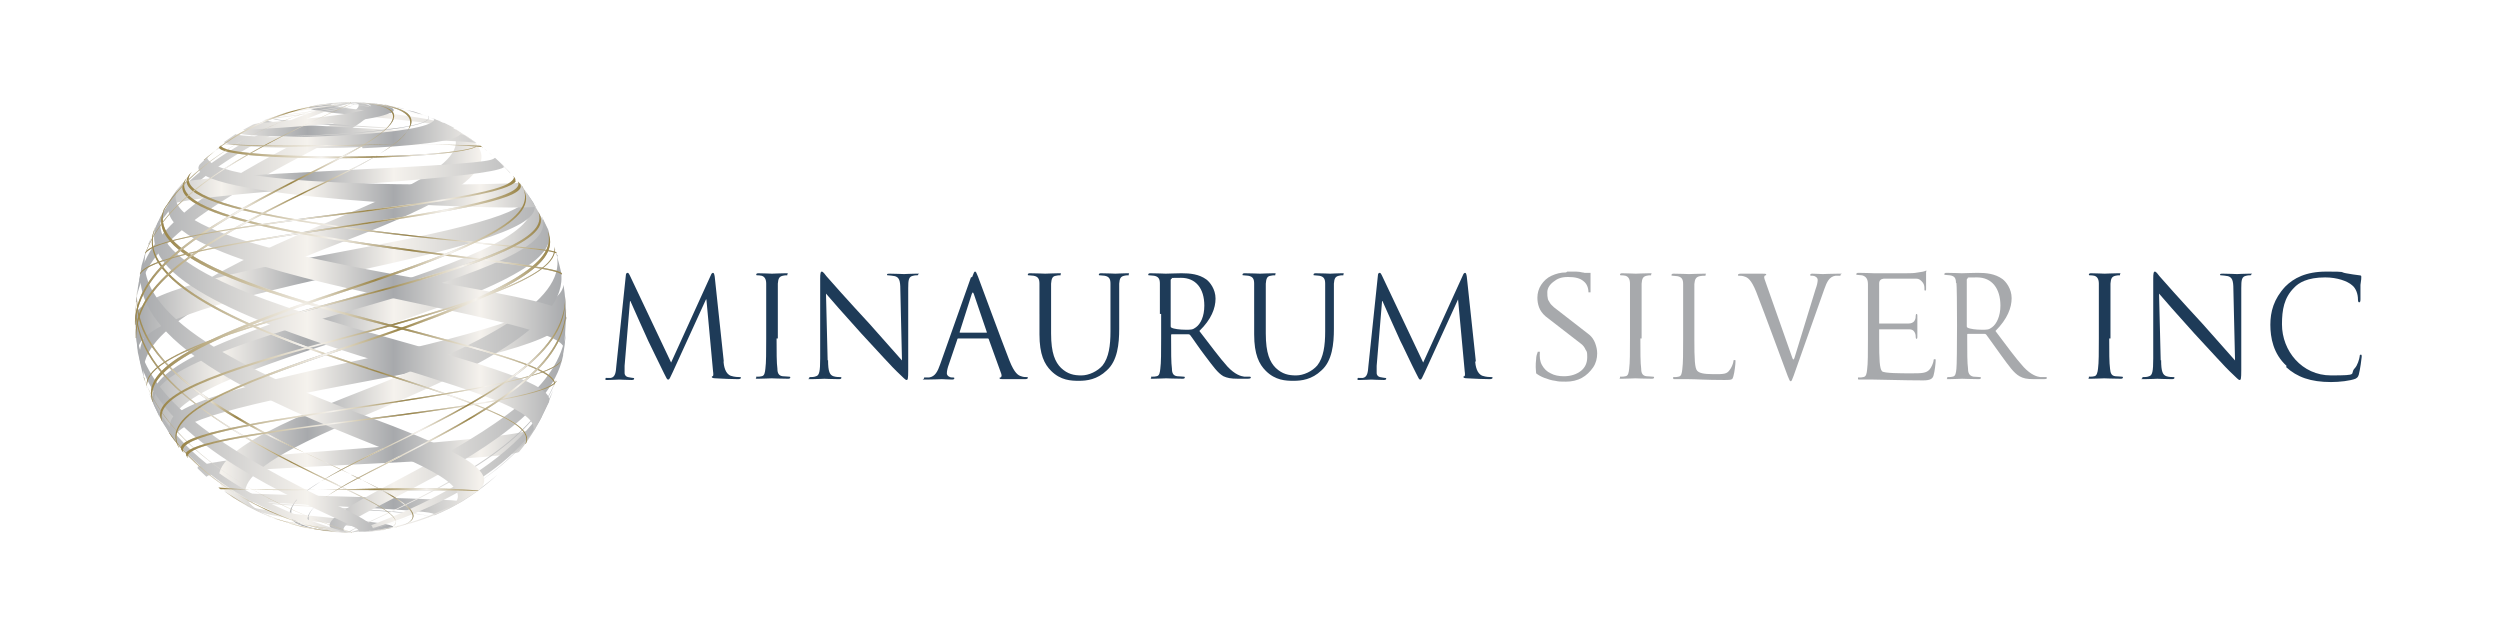 <?xml version="1.0" encoding="UTF-8"?>
<svg xmlns="http://www.w3.org/2000/svg" xmlns:xlink="http://www.w3.org/1999/xlink" version="1.1" viewBox="0 0 602 154">
  <defs>
    <style>
      .cls-1 {
        fill: url(#Globe);
      }

      .cls-2 {
        fill: url(#linear-gradient-8);
      }

      .cls-3 {
        fill: url(#linear-gradient-7);
      }

      .cls-4 {
        fill: url(#linear-gradient-5);
      }

      .cls-5 {
        fill: url(#linear-gradient-6);
      }

      .cls-6 {
        fill: url(#linear-gradient-9);
      }

      .cls-7 {
        fill: url(#linear-gradient-4);
      }

      .cls-8 {
        fill: url(#linear-gradient-3);
      }

      .cls-9 {
        fill: url(#linear-gradient-2);
      }

      .cls-10 {
        fill: url(#linear-gradient);
      }

      .cls-11 {
        fill: #1e3b58;
      }

      .cls-12 {
        fill: url(#linear-gradient-10);
      }

      .cls-13 {
        fill: url(#linear-gradient-11);
      }

      .cls-14 {
        fill: url(#linear-gradient-12);
      }

      .cls-15 {
        fill: url(#linear-gradient-13);
      }

      .cls-16 {
        fill: url(#linear-gradient-19);
      }

      .cls-17 {
        fill: url(#linear-gradient-14);
      }

      .cls-18 {
        fill: url(#linear-gradient-21);
      }

      .cls-19 {
        fill: url(#linear-gradient-20);
      }

      .cls-20 {
        fill: url(#linear-gradient-22);
      }

      .cls-21 {
        fill: url(#linear-gradient-23);
      }

      .cls-22 {
        fill: url(#linear-gradient-28);
      }

      .cls-23 {
        fill: url(#linear-gradient-25);
      }

      .cls-24 {
        fill: url(#linear-gradient-32);
      }

      .cls-25 {
        fill: url(#linear-gradient-31);
      }

      .cls-26 {
        fill: url(#linear-gradient-33);
      }

      .cls-27 {
        fill: url(#linear-gradient-30);
      }

      .cls-28 {
        fill: url(#linear-gradient-15);
      }

      .cls-29 {
        fill: url(#linear-gradient-16);
      }

      .cls-30 {
        fill: url(#linear-gradient-17);
      }

      .cls-31 {
        fill: url(#linear-gradient-18);
      }

      .cls-32 {
        fill: url(#linear-gradient-34);
      }

      .cls-33 {
        fill: url(#linear-gradient-27);
      }

      .cls-34 {
        fill: url(#linear-gradient-24);
      }

      .cls-35 {
        fill: url(#linear-gradient-26);
      }

      .cls-36 {
        fill: url(#linear-gradient-29);
      }

      .cls-37 {
        fill: #a7a9ac;
      }
    </style>
    <linearGradient id="Globe" x1="84.5" y1="128.2" x2="84.7" y2="128.2" gradientUnits="userSpaceOnUse">
      <stop offset="0" stop-color="#9a8548"/>
      <stop offset=".4" stop-color="#f5f2ed"/>
      <stop offset=".6" stop-color="#9a8548"/>
      <stop offset=".8" stop-color="#f5f2ed"/>
      <stop offset="1" stop-color="#9a8548"/>
    </linearGradient>
    <linearGradient id="linear-gradient" x1="32.6" y1="76.4" x2="136.3" y2="76.4" gradientUnits="userSpaceOnUse">
      <stop offset="0" stop-color="#a7a9ac"/>
      <stop offset=".4" stop-color="#f5f2ed"/>
      <stop offset=".6" stop-color="#a7a9ac"/>
      <stop offset=".8" stop-color="#f5f2ed"/>
      <stop offset="1" stop-color="#a7a9ac"/>
    </linearGradient>
    <linearGradient id="linear-gradient-2" x1="462.8" y1="76.4" x2="566.5" y2="76.4" gradientTransform="translate(599.1) rotate(-180) scale(1 -1)" gradientUnits="userSpaceOnUse">
      <stop offset="0" stop-color="#a7a9ac"/>
      <stop offset=".4" stop-color="#f5f2ed"/>
      <stop offset=".6" stop-color="#a7a9ac"/>
      <stop offset=".8" stop-color="#f5f2ed"/>
      <stop offset="1" stop-color="#a7a9ac"/>
    </linearGradient>
    <linearGradient id="linear-gradient-3" x1="32.6" y1="76.4" x2="136.3" y2="76.4" gradientTransform="matrix(1,0,0,1,0,0)" xlink:href="#linear-gradient-2"/>
    <linearGradient id="linear-gradient-4" x1="54.4" y1="123.1" x2="77.1" y2="123.1" gradientUnits="userSpaceOnUse">
      <stop offset="0" stop-color="#9a8548"/>
      <stop offset=".4" stop-color="#f5f2ed"/>
      <stop offset=".6" stop-color="#9a8548"/>
      <stop offset=".8" stop-color="#f5f2ed"/>
      <stop offset="1" stop-color="#9a8548"/>
    </linearGradient>
    <linearGradient id="linear-gradient-5" x1="40.7" y1="116.1" x2="80.4" y2="116.1" xlink:href="#linear-gradient-4"/>
    <linearGradient id="linear-gradient-6" x1="34.7" y1="109.5" x2="84.6" y2="109.5" xlink:href="#linear-gradient-4"/>
    <linearGradient id="linear-gradient-7" x1="32.6" y1="100.5" x2="95.4" y2="100.5" xlink:href="#linear-gradient-4"/>
    <linearGradient id="linear-gradient-8" x1="73.3" y1="112.3" x2="87" y2="112.3" xlink:href="#linear-gradient-4"/>
    <linearGradient id="linear-gradient-9" x1="87" y1="121.3" x2="99.6" y2="121.3" xlink:href="#linear-gradient-4"/>
    <linearGradient id="linear-gradient-10" x1="32.8" y1="89.5" x2="73.3" y2="89.5" xlink:href="#linear-gradient-4"/>
    <linearGradient id="linear-gradient-11" x1="36.5" y1="80.5" x2="126.9" y2="80.5" xlink:href="#linear-gradient-4"/>
    <linearGradient id="linear-gradient-12" x1="38.9" y1="71.2" x2="133.7" y2="71.2" xlink:href="#linear-gradient-4"/>
    <linearGradient id="linear-gradient-13" x1="43.9" y1="54.3" x2="135.3" y2="54.3" xlink:href="#linear-gradient-4"/>
    <linearGradient id="linear-gradient-14" x1="45" y1="51.2" x2="134" y2="51.2" xlink:href="#linear-gradient-4"/>
    <linearGradient id="linear-gradient-15" x1="52.7" y1="36.5" x2="114.6" y2="36.5" xlink:href="#linear-gradient-4"/>
    <linearGradient id="linear-gradient-16" x1="49.1" y1="31.6" x2="84.5" y2="31.6" gradientUnits="userSpaceOnUse">
      <stop offset="0" stop-color="#9a8548"/>
      <stop offset=".4" stop-color="#f5f2ed"/>
      <stop offset=".6" stop-color="#9a8548"/>
      <stop offset=".8" stop-color="#f5f2ed"/>
      <stop offset="1" stop-color="#9a8548"/>
    </linearGradient>
    <linearGradient id="linear-gradient-17" x1="39.4" y1="37.7" y2="37.7" xlink:href="#linear-gradient-16"/>
    <linearGradient id="linear-gradient-18" x1="69.5" y1="127.1" x2="84.4" y2="127.1" xlink:href="#linear-gradient-16"/>
    <linearGradient id="linear-gradient-19" x1="34.7" y1="43.3" x2="84.6" y2="43.3" xlink:href="#linear-gradient-16"/>
    <linearGradient id="linear-gradient-20" x1="64.6" y1="126.2" x2="85.2" y2="126.2" xlink:href="#linear-gradient-16"/>
    <linearGradient id="linear-gradient-21" x1="32.6" y1="51.4" x2="94.9" y2="51.4" xlink:href="#linear-gradient-16"/>
    <linearGradient id="linear-gradient-22" x1="32.7" y1="53" x2="99.2" y2="53" xlink:href="#linear-gradient-16"/>
    <linearGradient id="linear-gradient-23" x1="52.6" y1="117.7" x2="115.3" y2="117.7" xlink:href="#linear-gradient-16"/>
    <linearGradient id="linear-gradient-24" x1="44.8" y1="101.1" x2="134" y2="101.1" xlink:href="#linear-gradient-16"/>
    <linearGradient id="linear-gradient-25" x1="43.6" y1="97.9" x2="135.3" y2="97.9" xlink:href="#linear-gradient-16"/>
    <linearGradient id="linear-gradient-26" x1="38.5" y1="80.5" x2="133.6" y2="80.5" xlink:href="#linear-gradient-16"/>
    <linearGradient id="linear-gradient-27" x1="36.3" y1="70.9" x2="126.6" y2="70.9" xlink:href="#linear-gradient-16"/>
    <linearGradient id="linear-gradient-28" x1="78.3" y1="97.2" x2="136.3" y2="97.2" gradientUnits="userSpaceOnUse">
      <stop offset="0" stop-color="#9a8548"/>
      <stop offset=".4" stop-color="#f5f2ed"/>
      <stop offset=".6" stop-color="#9a8548"/>
      <stop offset=".8" stop-color="#f5f2ed"/>
      <stop offset="1" stop-color="#9a8548"/>
    </linearGradient>
    <linearGradient id="linear-gradient-29" x1="77.3" y1="93.7" x2="136.2" y2="93.7" xlink:href="#linear-gradient-28"/>
    <linearGradient id="linear-gradient-30" x1="42.5" y1="81.9" x2="132.6" y2="81.9" xlink:href="#linear-gradient-28"/>
    <linearGradient id="linear-gradient-31" x1="35.3" y1="72.2" x2="130.4" y2="72.2" xlink:href="#linear-gradient-28"/>
    <linearGradient id="linear-gradient-32" x1="33.6" y1="54.8" x2="125.3" y2="54.8" xlink:href="#linear-gradient-28"/>
    <linearGradient id="linear-gradient-33" x1="34.9" y1="51.7" x2="124.1" y2="51.7" xlink:href="#linear-gradient-28"/>
    <linearGradient id="linear-gradient-34" x1="53.7" y1="35.1" x2="116.2" y2="35.1" xlink:href="#linear-gradient-28"/>
  </defs>
  <!-- Generator: Adobe Illustrator 28.7.3, SVG Export Plug-In . SVG Version: 1.2.0 Build 164)  -->
  <g>
    <g id="Layer_1">
      <g>
        <g>
          <g>
            <path class="cls-1" d="M84.7,128.2c0,0,0,.1-.1.1s-.1,0-.1-.1,0-.1.1-.1.1,0,.1.1Z"/>
            <g>
              <path class="cls-10" d="M76.4,25.3c4.6-.6,4.9-.6,8-.6-4.7.2-4.8.2-7.2.5h-.9M84.3,128.2h0c-.9,0-2.1,0-3,0,1,0,2,0,3,0M84.3,128.2h0c-2.4,0-3.9,0-6.6-.4.2,0,.4,0,.6,0,1.3.1,3.5.3,5.9.3M49.1,38.5c14-12,29.4-13.7,35.3-13.8h0c-10.2.3-18.3,2.6-26.9,7.5-1.3.8-2.5,1.6-3.7,2.5-1.4,1.1-3.3,2.7-4.7,3.9M39.4,50.7c11.8-18.3,39.1-25.8,45-26h0c-8.9.5-34.7,9.7-44.6,25.2-.2.3-.3.5-.5.8M84.4,128.2h0c-1.5,0-8.9-.5-14.9-2.2,1.1.3,2.1.6,3.2.9,5.8,1.2,10.7,1.3,11.7,1.3M35.7,58.8c9.4-21.9,48.4-34.1,48.8-34.1-7.8.5-37.5,11.6-46,27.8,0,0,0,.1,0,.2-1,2-1.9,4-2.7,6.2M34.7,61.9c3.6-10.1,12.5-19.7,44.1-34.3,4.9-2.2,5.4-2.5,5.8-2.9,0,0,0,0-.1,0h0c-.2.3-.3.4-4.3,2.2-23.6,10.7-40.4,20.6-45.2,34.1,0,.3-.2.6-.3.9M84.5,128.2h0s0,0,.1,0c-.3,0-.3,0-2.8-.4-6.4-.8-12.7-1.8-15.9-3,.2,0,.4.1.6.2,5.9,2,12.1,2,18.1,3.1,0,0,0,0,0,0M84.5,128.2h0c.5,0,.5,0,.7,0-.2-.1-.2-.2-4.2-.7-7.2-1-13.3-1.9-16.4-3.1.2,0,.4.2.6.2,2.8,1,6.4,1.7,15.7,2.9,3.3.4,3.9.5,4.3.7q-.3,0-.6,0M32.7,72.8c1.9-13.1,14.8-22,41.2-35.9,11.2-5.9,22.7-12,10.6-12.2,1.2,0,1.4.1,1.9.5,0,1.1-1.3,2.1-10.7,6.9-17.5,9-39.3,20.3-42.2,35.1,0,.3,0,.6-.1.8-.3,1.6-.4,3.1-.5,4.7M32.6,78.2c.7-14.2,17.7-23.9,43.7-37.1,10.2-5.2,31.4-15.9,8.1-16.4h0c13.2.3,10.8,4.3,8.2,6.6-3,2.7-8.2,5.3-16.9,9.7-24.9,12.5-42.6,22.5-43.2,36.3,0,.3,0,.6,0,.9M32.8,81.4c-.1-14.1,18.4-24.2,46.7-37.9,32.8-15.9,17.2-18.6,4.9-18.8h0c13.2.3,17.7,3.6,11.9,8.9-3.7,3.3-10.2,6.4-17.7,10-27.1,13-46.2,23.3-45.9,37,0,.3,0,.6,0,.8M85.9,128.1c2.6,0,5.1-.3,7.6-.8,1.1-.2,1.1-.3,1.2-.5-.7-.5-2.7-.9-11.9-1.8-10-1-21.4-2.1-23.7-3.4.4.3.9.5,1.4.7.4.2.9.4,1.3.7,2.7,1.1,7.8,1.9,19,3.2,5.9.7,7.9,1,8.5,1.4-.2.2-.4.4-3.5.5M104.6,124.1c2.2-.9,4.4-2,6.5-3.3-.9-.3-1.8-.5-27.1-1.2-18.1-.5-28.8-.8-30-1.3.9.7,1.9,1.3,2.9,1.9,1.4.6,6.1,1.2,25.6,2.3,15,.9,19.9,1.3,20.9,1.9,0,0-.1.1-.2.2,0,0,0,0,.1,0,0,0,0-.2,0-.3-1-.3-2.3-.8-19.3-1.9-12.5-.8-20.6-1.3-25.2-2,3.6.4,8.9.9,24.2,1.6,17.1.9,20.7,1.3,21.6,1.8,0,0,0,0-.1.1M115.2,118.1s0,0,.1,0c-20.9-1.7-41.8,1.1-62.7-.7.2.1.3.3.5.4,1.2,0,6.4.1,31.3.2,7.2,0,29,.1,30.3.2.1,0,.3,0,.4,0M125,108.8c1.5-1.8,2.8-3.7,4-5.8-2.1,1.5-13.5,2.8-45,5.2-24.1,1.8-34.3,3-36.4,4.2,0,.1,0,.3,0,.4,0,0,.1.1.2.2.6.6,1.3,1.2,1.9,1.8.9-.7,1.7-1.3,34.7-2.9,18.9-.9,39.3-2,40.6-3.1M134,91.9c0,0,0-.1,0-.2-2.2,2.9-14.8,5.3-49.7,9.6-26.8,3.3-37.5,5.4-39.5,7.7,0,.3,0,.6.1.8.1.2.3.3.4.5,0-.1-.1-.3-.2-.4.8-1.9,4.3-3.9,38.7-8.2,23.5-2.9,48.8-6.4,50.1-9.8M135.3,86.8c0,0,0-.1,0-.2-2.1,3.5-15.4,6.5-50.8,11.6-26.2,3.8-43.2,7-40.7,10.3.1.2.3.4.4.5-1.6-3.1,9.4-5.9,39.3-10.3,24.4-3.6,50.5-7.7,51.7-12M136.3,76.4c0-2.6-.2-5.2-.6-7.8-.6,5.4-15.2,10.8-50.1,18.3-30.5,6.6-47.7,11.5-45.1,17,.6.9,1.2,1.8,1.8,2.6-1.6-3.3,4.7-6.9,40.7-13.7,32.9-6.1,52.2-10.7,53.4-16.1,0-.1,0-.3,0-.4M133.5,59.5c0,0,0-.1,0-.2.6,5.2-7.8,10.7-51.2,22-24.6,6.4-46.9,13.2-43.4,19.9.1.2.2.4.3.6-1.9-4.9,4.5-9.9,42.4-19.9,28.2-7.4,54-15.2,51.9-22.5M131.8,55.2c-1.2-2.6-2.6-5.1-4.2-7.5,3.5,7.6-12.8,14.4-44.1,24.2-41.3,13-48.5,19.6-46.5,25.5.4.9.9,1.9,1.3,2.8,0,.1.1.2.2.3-2-5.3,4.5-10.7,42.6-21.6,28.4-8.1,53.6-16,50.6-23.7M125.7,44.9s0,0,0-.1c4.4,7.7-11.2,14.5-41.7,24.5-41.8,13.6-49.2,20.6-47.4,27,0,.2.2.4.3.7-1.9-6.4,5.4-13.4,47.3-27.2,30.1-9.9,46.6-17.2,41.6-24.7M112.4,32.8c-2.8-1.8-5.7-3.3-8.8-4.5,16.1,7.1-2,15.8-23.7,24.8-24.4,10.2-48.1,21.3-46.2,34.1.3,1.3.6,2.6,1,3.9-2.1-11,17.5-21.1,47.4-32.7,16.3-6.3,43.6-17,30.3-25.6"/>
              <path class="cls-9" d="M92.6,127.5c-2,.2-3.2.4-4.1.5,1.2,0,1.8-.1,3.3-.3.3,0,.6,0,.9-.1ZM87.3,24.7c-.8,0-1.8,0-2.9,0h.2c1.6,0,8.3.5,13.9,1.9l-2.5-.6c-4.1-.9-7.7-1.2-9.9-1.3h1c.4,0,.7,0,1.1.1-.3,0-.7,0-1,0h.1c0,0-.1,0-.2,0ZM86.9,24.7c-.5,0-1,0-1.5,0-.1,0-.2,0-.3,0,.6,0,1.2,0,1.8,0ZM90.4,25c-.2,0-.5,0-.7,0,.4,0,.9,0,1.4.1-.2,0-.4,0-.6,0ZM89.7,24.9c-.4,0-.9,0-1.3-.1.4,0,.8,0,1.3.1ZM84.6,128.2h0,0ZM86.1,128.1c-.5,0-1,0-1.4,0,0,0,.1,0,.2,0,0,0-.2,0-.3,0,1.8,0,2.6,0,3.9-.1-.8,0-1.9,0-3.6.1.4,0,.8,0,1.2,0ZM119.8,114.3c-12.9,11.1-27,13.4-33.8,13.8,9.5-.5,17.2-2.8,25.4-7.4,1.1-.7,2.6-1.7,3.7-2.5,1.6-1.2,3.2-2.5,4.7-3.9ZM84.5,128.2h0,0ZM85.2,128.1c9.4-.9,34.2-10,43.8-25.2.2-.3.3-.5.5-.8-11.3,17.7-37.2,25.3-44.3,26ZM85.2,128.1c-.2,0-.5,0-.7,0,.2,0,.4,0,.7,0ZM84.5,128.2h0c7.8-.5,37.5-11.6,46-27.9,0,0,0,0,0-.1,1-2,1.9-4.1,2.7-6.2-9.5,22-48.4,34.1-48.8,34.2ZM84.3,128.1s0,0,0,0h0c.3-.3.3-.4,4.3-2.2,23.6-10.7,40.4-20.6,45.2-34.2,0-.3.2-.6.3-.9-3.6,10.1-12.5,19.8-44.1,34.3-4.9,2.3-5.4,2.5-5.9,2.9ZM87.1,25.1c-1.1-.1-1.7-.2-2.1-.3,2.9.5,5.9.8,8.8,1.2-2.2-.3-4.5-.7-6.7-.9ZM102.4,27.8c-2.8-.9-5.7-1.4-8.6-1.8,3.7.6,7,1.2,9.1,2-.2,0-.4-.1-.6-.2ZM84.4,24.7s0,0,0,0c0,0,0,0-.1,0,.1,0,.2,0,.7.1-.2,0-.4,0-.6-.1ZM88.9,25.6c6.1.8,12.4,1.8,15.4,3-.2,0-.4-.2-.6-.2-2.8-1-6.4-1.7-15.6-2.9-3.4-.5-3.9-.5-4.3-.7,0,0,0,0,.1,0,0,0-.1,0-.2,0,.2.2.4.2,5.1.9ZM84.5,24.7c-.3,0-.4,0-.5,0,.1,0,.2,0,.5,0ZM76.2,121.5c0,0-.2.2-.2.2.7-.6,1.4-1.2,2.3-1.9-.8.6-1.5,1.1-2.1,1.6ZM92.6,111.7c-4.2,2.1-10.3,5.2-14.3,8.1,3.1-2.2,7.9-4.6,14.8-8.1,24.9-12.6,42.6-22.5,43.2-36.4,0-.3,0-.6,0-.9-.7,14.2-17.7,24-43.7,37.2ZM70.8,121.2c1.1-1.5,3.2-3.2,6.5-5.3-1.9,1.1-3.5,2.2-4.8,3.4-.8.7-1.4,1.3-1.8,2ZM70.8,121.2c-4.3,5.6,5.4,6.8,13.6,6.9h0,.1c-.1,0-.2,0-.4,0,.1,0,.3,0,.4,0h0c-1.2,0-1.4-.1-1.8-.5,0-1.1,1.4-2.1,10.7-6.9,17.5-9,39.3-20.3,42.2-35.1,0-.3,0-.5.1-.8.3-1.6.4-3.2.6-4.8-1.9,13.1-14.8,22-41.1,35.9-11,5.8-22.4,11.8-11.3,12.2-12.1-.4-10.3-4-7.8-6.4-3.6,3.3-3.1,6.1,7.7,6.4-10.9-.3-15.6-2.9-12.9-6.9ZM89.4,109.3c-5.1,2.5-9.1,4.7-12.1,6.6,3.5-2.1,8-4.3,12.9-6.7,27.1-13,46.2-23.3,45.9-37,0-.3,0-.6,0-.8.1,14.1-18.4,24.2-46.7,37.9ZM56.4,120c2.8,1.8,5.7,3.3,8.8,4.5-16.1-7.1,2.1-15.8,23.7-24.9,24.4-10.2,48.1-21.3,46.2-34.1-.3-1.3-.6-2.6-1-3.9,2.1,11-17.5,21.1-47.4,32.7-22,8.6-42.5,17.6-30.4,25.7ZM43.2,107.8s0,0,0,.1c-4.4-7.7,11.3-14.5,41.7-24.5,41.8-13.6,49.2-20.6,47.3-26.9,0-.2-.2-.4-.3-.7,1.9,6.4-5.4,13.4-47.3,27.2-30.4,10-46.1,16.9-41.6,24.7ZM37.1,97.5c1.2,2.6,2.6,5.1,4.2,7.5-3.5-7.6,12.8-14.4,44.2-24.2,41.3-13,48.5-19.6,46.5-25.5-.4-.9-.9-1.8-1.3-2.7,0-.1-.1-.3-.2-.4,2,5.3-4.5,10.7-42.6,21.6-33.8,9.6-53,16.6-50.6,23.7ZM35.4,93.3c0,0,0,.1,0,.2-.6-5.2,7.8-10.7,51.2-22,24.6-6.4,46.8-13.2,43.3-19.9-.1-.2-.2-.4-.3-.6,1.9,4.9-4.5,9.9-42.3,19.9-32.4,8.5-53.6,15.5-51.9,22.4ZM32.6,76.4c0,2.6.2,5.2.6,7.7.7-5.5,14.7-10.6,50.2-18.3,30.5-6.6,47.7-11.5,45.1-16.9-.6-.9-1.2-1.8-1.8-2.6,1.6,3.3-4.6,6.9-40.7,13.6-32.9,6.1-52.2,10.7-53.4,16.1,0,.2,0,.4,0,.5ZM125.1,44.2c-.1-.2-.3-.4-.4-.5,1.6,3-9.4,5.9-39.3,10.3-25.2,3.7-50,7.6-51.7,11.9,0,0,0,.1,0,.2,2.1-3.5,15.4-6.5,50.8-11.6,26.2-3.8,43.1-6.9,40.7-10.3ZM124.1,43.7c0-.3,0-.6-.1-.8-.1-.2-.3-.3-.4-.5,0,.1.1.3.2.4-.8,1.9-4.3,3.9-38.7,8.2-24.4,3.1-48.4,6.3-50.1,9.8,0,0,0,.1,0,.2,2.2-2.9,14.8-5.3,49.7-9.6,26.8-3.3,37.5-5.4,39.5-7.7ZM121.3,40.4c0-.1,0-.3,0-.4,0,0,0,0-.1-.1-.6-.6-1.3-1.3-2-1.9-.9.7-1.7,1.3-34.7,2.9-28.2,1.4-38.8,2.2-40.5,3.1-1.5,1.8-2.8,3.7-4,5.7,2.1-1.5,13.5-2.8,45-5.2,24.1-1.8,34.3-3,36.3-4.2ZM116.2,35.5c-.2-.1-.3-.3-.5-.4-20.6-1-41.3.6-61.9-.4,0,0,0,0-.1,0,20.8,1.7,41.7-1.1,62.5.7ZM65.7,28.2s0,0,0,.1c0,0,.1-.1.2-.1,0,0,0,0-.1,0ZM84.9,33.2c18.1.5,28.8.8,29.9,1.3-.9-.7-1.9-1.3-2.9-1.9-1.4-.6-6.1-1.2-25.5-2.3-14.9-.9-19.8-1.3-20.8-1.9,0,0,0,.1,0,.2,1,.3,2.3.8,19.2,1.8,12.4.8,20.5,1.3,25.1,2-3.6-.4-8.9-.8-24.1-1.6-17.1-.9-20.6-1.3-21.5-1.8,0,0,0,0,.1-.1-2.2.9-4.4,2-6.5,3.3.9.3,1.8.5,27.1,1.2ZM65.6,28.3s0,0,0,0c0,0,0,0,0,0,0,0,0,0,0,0ZM86.1,27.8c10,1,21.4,2.1,23.6,3.4-.4-.2-.9-.5-1.3-.7-.4-.2-.9-.5-1.4-.7-2.7-1.1-7.8-1.8-19-3.2-5.9-.7-7.8-1-8.4-1.4.1-.1.3-.3,1.7-.4-2,.1-3.9.3-5.8.7-1.1.2-1.1.3-1.2.5.7.5,2.7.9,11.8,1.8ZM81.7,24.7c-.1,0-.2,0-.3,0,.1,0,.2,0,.3,0ZM82.1,24.7c-.2,0-.3,0-.4,0,.1,0,.3,0,.4,0ZM82.2,24.7c.3,0,.6,0,.9,0-.3,0-.6,0-.9,0Z"/>
              <path class="cls-8" d="M61.9,123c4.1,1.9,6.7,2.7,10,3.6,1.6.4,1.8.4,4.2.9h1c-8.7-1.3-14.8-3.8-22.6-8.9,2.7,1.9,2.9,2,7.5,4.4ZM81.8,128.1h0,0,0ZM81.8,128.1c-.4,0-.9,0-1.3-.2.5,0,1,.1,1.3.2ZM40.7,104.2l.6.9c10.7,14.3,29.1,21.4,39.2,22.8-6.5-1-27.3-6.7-39.7-23.7ZM35.9,94.6c1,2.7,1.1,2.8,3.5,7.5,10.4,16.5,33.5,25.2,43,26.1.2,0,.4,0,.6,0,.3,0,.5,0,.8,0h0c-.3,0-36.9-9.1-47.9-33.6ZM34.7,90.9l.3,1c9.3,24.5,49.2,36.1,49.5,36.2h0c-.4,0-40.7-11.8-49.9-37.2ZM78.8,120.5c-32-15.7-44.5-26.9-46.2-41.5.1,1.8.4,4.1.6,5.9,3.4,17.2,24.7,29.3,47.2,39.7,5.8,2.7,5.8,2.7,6.1,3.4-.1,0-.3,0-.4,0,.2,0,.5,0,.7,0,.3,0,.4,0,1,0h0c1.5-.1,1.7-.4,2-.7-.2-1.4-2.7-2.7-11.1-6.8ZM81.4,116.7c-30.8-14.7-48.6-26.5-48.7-43.4v.9c-.2,7.5,4,14.8,12.5,21.7,10.8,8.7,22.4,14.5,37.5,21.7,3.6,1.7,7.3,3.5,9.8,5.1,5.1,3.4,2.4,4.4-1.3,5h0c10.1-1.4-.5-6.5-9.9-11ZM84.6,114.4c.8.4,1.6.8,2.5,1.1-4.5-2.3-9.1-4.4-13.7-6.5,3.5,1.7,7.3,3.5,11.3,5.3ZM87,115.5c2.6,1.3,5.2,2.7,7.8,4.3,7.7,4.6,4.3,6.3,0,7.3h0c10.2-2.2,2.3-6.8-7.8-11.6ZM33,69.9v.9c-.7,8,3.5,15,14.1,23.4,8,6.3,17.1,10.7,26.2,14.8-26.4-13-41.2-24.2-40.3-39.2ZM87.1,99.8c-26.6-10-56.4-23.5-51.8-39.9-.4,1.2-.8,2.8-1.2,4-3.4,16.9,24.2,30.4,51.7,41.5,21.3,8.5,29.4,13.1,21.5,17.5l1.7-.9c1.8-1,4.1-2.5,5.8-3.6,7.1-5-7.7-11.2-27.6-18.6ZM88.6,88.5c-51.8-16.6-53.9-27.5-51-34.3l-.3.7c-6,13.9,26,26,54.6,35.1,27.5,8.7,36.4,12.4,34.6,16.9h.1c2.9-5.2-13.3-10.4-37.9-18.3ZM89.4,80.2c-28.2-8-56.2-17.7-49.9-29.6l-1.6,3.1c-6.1,13.2,24,24.5,54.3,33.7,26.8,8.2,37.6,12,36.2,16.6,1.5-2.4,1.5-2.5,3.8-7.2,1.2-4.2-13.5-8.4-42.7-16.6ZM89.6,77c-39.2-10.2-54.5-18.7-49.5-27.6l-.4.7c-6.4,11.3,22.9,20.5,49.1,27.2,33.2,8.5,44.7,11.7,44.8,15.6v-.2c.7-3.9-13.8-7.8-44-15.7ZM136.3,75.8c-.4-2.2-10.3-4.2-31.2-7.9-27.7-4.9-69.6-12.4-61.9-23l-1.8,2.5c-7.5,11.5,33.8,20.3,56,25,24,5.1,37.7,8.1,38.4,11.4.2-2.2.4-5.2.5-7.4v-.6ZM111.3,62.1c19.4,2.5,22.4,3,24,4,0,0,0-.1,0-.2-.2-1.1-9.7-2.3-24.1-4.2-27.6-3.6-73.7-9.6-66-19.1l-.5.6c-7.5,9.5,40.7,15.6,66.6,18.9ZM116.3,58.8c14.5,1.4,16.2,1.6,17.7,2.2,0,0,0-.1,0-.2-.4-.6-6.9-1.2-17.6-2.3-25.3-2.6-78-8-70.2-17.1l-.5.5c-7.8,9.1,47.1,14.5,70.5,16.8ZM129,49.8c0,0-.1-.2-.1-.2,0,0,0,0,0,.1l-.5-.8-.3-.5s0,0,0,0c-.3-.5-.6-.9-.9-1.4l-.6-.9.5.7c-.3-.5-.7-.9-1-1.4h0c-.1-.3-.4-.6-.6-.8h0c.1.1.2.3.4.4,0,.1.2.2.3.4-.4-.5-.7-.9-1.1-1.4-.6.4-71.7,2.1-75.2-5.9.1-.3.4-.6.6-.8l-2,1.9c-.1.1-.3.3-.4.4-5.9,7.9,71.5,11.2,81.1,10.2ZM114.6,35.3c0,0,.2,0,.3-.1,0,0-.2,0-.3.1ZM115.2,34.8s0,0-.1,0c0,0,0,.2,0,.2,0,0-.1.2-.2.2.2-.1.3-.2.4-.4ZM114.6,35.3c-2.5,1.2-13.7,2.4-32,2.4-.3,0-28.5,0-29.4-2.6,0,0,.2-.1.2-.2l-.5.4c0,0-.1.1-.2.2,1.2,3.7,55.1,3.3,61.9-.1ZM87.3,35.7c10.6-.5,23.4-1.5,23.7-3.7-.7-.4-1.4-.8-2.1-1.2,0,0,0,0,.1,0,.1,0,.3,0,.4,0l-2.4-1.2q-.1,0-.6-.1s0,0,.1,0c-.4-.2-.8-.4-1.2-.5.1,0,.2,0,.3.1.4,0,.4,0,.8.2l-.4-.2c-.2,0-.2,0-.8-.2,0,0,0,0,0,0-.3-.1-.5-.2-.8-.4,0,.1.1.2.2.3-1.5,3.7-34.4,4.6-45.4,4.1,14.4.4,47.1-1.5,43.9-5,0,0,0,0-.1,0,0,0,.2.2.2.3,1.2,3.7-43.1,5.7-46.5,4.1l-2.6,1.8s-.1.1-.2.1c1.5,1.6,22.8,1.7,33.3,1.2ZM94,27.3c1.8-.9.1-1.5-.6-1.7-.9-.2-1.9-.3-2.8-.4,0,0,0,0,.1,0,2.7.3,3.7.4,5.4.7h-.4c-1.6-.4-2.7-.6-5.4-.8,0,0,.2,0,.2,0-1.2-.1-2.5-.2-3.8-.3h0c4.5.2,6,.4,7.5.7l-1.4-.3h-.2c-2.8-.4-5.1-.5-8.1-.5h0c.4,0,.8,0,1.2,0,2.9.1,3.3.5,3.6.8-.3,1.1-4.3,2.1-22.9,3.8-4.6.4-5.1.5-5.5.7l-1.1.6-1.3.7c0,0,.3,0,1.8-.1,18.5-1,30.4-2.4,33.6-4ZM84.5,24.9h0,0ZM85,25c0,0-.2,0-.5-.1.2,0,.4,0,.5.1ZM85.3,25.1c0,0-.2-.1-.3-.1,0,0,.1.1.2.2-.9.8-8.3,1.8-14.2,2.5-5.7.7-6.5.9-7.3,1.2l-.6.3c.8-.4,3.1-.7,7.8-1.3,9.5-1.2,14-2,14.3-2.8ZM84.5,24.9h0s0,0,0,.1c0,0,0,0,0,0,0,0,0,0-.1,0ZM84.6,25s0,0-.1,0c0,0,.1,0,.1,0,0,0,0,0,0,0ZM84.4,25.1c-1.1.5-4.9,1.1-11,1.9-6.5.9-7.6,1.1-8.8,1.5l-.5.2c1-.4,3.3-.8,8.1-1.4,7.6-1,11.2-1.6,12.1-2.2ZM84.4,24.9h0c0,0-11.1.9-15.3,2.1l-2,.7c1.7-.5,4.2-.9,10.4-1.8,4.1-.5,5.5-.7,6.9-1ZM84.3,24.9s-7,.1-12,1.2h-.5c1-.1,4.1-.8,12.4-1.2,0,0,0,0,0,0ZM84.3,24.9h0c-5.1,0-7.6.4-9,.6l-1.8.4c2.8-.6,5.9-.8,10.8-.9h0ZM84.3,24.9h0c-3.4,0-4.2,0-6.5.2-.4,0-.9.1-1.2.2,2.4-.3,4.1-.4,7.8-.4ZM78.9,24.9h-.3c.1,0,.2,0,.4,0,0,0,0,0-.1,0ZM81.3,24.8c.9,0,1.8,0,3,0h0,0s0,0-.1,0c0,0,0,0,.1,0h0c0,0,0,0-.1,0,0,0,.1,0,.2,0h0c-.1,0-.3,0-.4,0-.8,0-1.3,0-1.8,0-.4,0-.7,0-1,0h0s0,0,0,0c.3,0,.6,0,.9,0-.4,0-.9,0-1.5,0h-.5s-.1,0-.1,0c1.5-.1,2-.1,3.6,0-.5,0-1,0-1.5,0,.1,0,.2,0,.4,0-.3,0-.6,0-.8,0ZM80.9,24.8c.3,0,.6,0,.9,0-.9,0-1.7,0-2.6.1.1,0,.2,0,.4,0-.2,0-.4,0-.6,0,.7,0,1.4-.1,2.3-.1-.1,0-.3,0-.4,0ZM79,24.9c0,0,.2,0,.3,0,0,0,0,0,0,0h-.2ZM84.4,24.8h0c-.8,0-1.8-.1-2.6-.1h-.4c.9,0,2.1,0,3,.1ZM84.4,24.8s0,0,0,0c0,0,0,0,0,0h0,0,0s0,0,0,0c0,0,0,0,0,0h0c-.3,0-.7-.1-1.1-.2h-.3c.3,0,.7,0,1.1.1-.2,0-.5,0-.7,0,.1,0,.2,0,.3,0-.1,0-.3,0-.4,0,.3,0,.5,0,.8,0-.5,0-1.2,0-1.7-.1h-.4c.7,0,1.6,0,2.3.2h0ZM82.8,24.7h-.1c.1,0,.2,0,.3,0,0,0-.1,0-.2,0ZM82.9,24.7h-.1c0,0,.2,0,.3,0,0,0,0,0-.1,0ZM84.4,24.8s0,0,0,0c0,0,0,0,0,0h0c0,0-.2-.1-.3-.2h-.3c.1,0,.3,0,.4.1-.2,0-.4,0-.5-.1h-.1c.2,0,.5.1.8.2h0ZM84.5,24.8h0c0,0,0-.1.1-.2h-.3,0c0,0,0,.1.1.2ZM84.5,24.8c0,0,.1,0,.2-.1,0,0-.1,0-.2.1h0c.1,0,.4-.1.5-.2h0s0,0,0,0c0,0,0,0,0,0h0c-.1,0-.2.1-.3.2h0ZM84.5,24.8c.3,0,.7-.1,1-.2h-.3c-.2,0-.5.1-.7.2h0ZM84.5,24.8s0,0,0,0c0,0,0,0,0,0h0ZM85.1,24.8c-.2,0-.4,0-.6,0h0c.2,0,.5,0,.8-.1-.1,0-.3,0-.4,0,.5,0,1,0,1.4-.1h-.1s0,0,0,0c0,0,0,0,0,0h-.3s0,0,0,0h0,0c-.3,0-.6,0-1,.1,0,0,.1,0,.2,0ZM84.9,24.8c-.1,0-.2,0-.3,0,.1,0,.2,0,.3,0ZM85,24.8c-.1,0-.3,0-.4,0,.1,0,.3,0,.4,0ZM84.5,24.8s0,0,0,0c0,0,0,0,0,0h0ZM84.5,24.8c.7,0,1.7-.1,2.5-.1h-.2s-.2,0-.2,0c-.6,0-1.5,0-2.1.2h0ZM84.5,24.8c.8,0,2-.1,2.8-.1h-.1c-.8,0-1.9,0-2.7.1h0ZM84.5,24.9c.4,0,.9,0,1.4,0-.4,0-.8,0-1.4,0h0c2.2-.1,2.6-.1,4.3,0-.2,0-.4,0-.6,0-.4,0-.7,0-1,0h.4-.1c-.9,0-2.1,0-3,.1h0ZM86.4,24.8c.4,0,.7,0,1,0-.9,0-1.8,0-2.8,0t0,0c3.5,0,5,0,6.5.2h-.6c0,0-.6-.1-.6-.1-1.3-.1-2.3-.1-3.4-.1ZM84.6,24.9h0,0,0ZM86.4,24.8c-.5,0-1.1,0-1.8,0,.7,0,1.3,0,1.8,0ZM84.8,24.9c.1,0,.3,0,.4,0-.1,0-.3,0-.4,0ZM84.6,24.9c0,0,.1,0,.2,0,0,0-.1,0-.2,0h0ZM85.4,24.8c3,0,4.3,0,6.4.3h-.3c-2.1-.3-3.6-.3-6.2-.3ZM93.1,25.5c2.4.3,3.2.5,4.2.7h-.3c0,0,0-.1,0-.1-1.4-.3-2.8-.5-4.2-.7.1,0,.3,0,.4,0ZM102.7,27.9l-2.3-.8c-.8-.3-1.4-.4-2.5-.6,1,.3,2,.6,3,.9,1.1.2,1.2.3,1.8.5ZM106.4,29.6h0ZM110.3,31.5l-.4-.3c0,0-.2,0-.2,0,.1,0,.3.2.4.2,0,0,.2,0,.3,0ZM112.3,32.8c.8.5,1.6,1,2.3,1.6,0,0,0,0,0,0,0,0-.1,0-.2-.1l-2.2-1.5s0,0,0,0c0,0,0,0,0,0ZM116.9,36.1c.1,0,.2.2.4.3,0-.1-.2-.3-.4-.4l-.4-.3c.1.1.3.3.4.4ZM118.1,37.1c.1,0,.2.2.3.3,0-.2-.3-.3-.4-.5l-.4-.3c.2.1.3.3.5.5ZM120.4,39.1l.3.3c0,0-.2-.2-.3-.3ZM122.9,41.7c-.1-.2-.4-.5-.6-.7l-1.7-1.7c.1.1.2.3.3.4.7.7,1.3,1.3,1.9,2ZM125.4,44.6c0-.1-.2-.2-.3-.3l.3.3ZM131.8,55.3v-.3c0,.3.2.7.3,1l-.3-.7ZM130.7,52.9l-.4-.8,1.4,2.9c-.3-.7-.6-1.4-1-2ZM133.8,60.3l-.2-.5-.2-.5.2.5c0,.2.1.3.2.5ZM134.3,61.9v-.4c-.1,0-.3-.5-.3-.5v.4c.2.2.2.3.3.5ZM135.3,66h0v.2c0,0,0-.1,0-.2Z"/>
            </g>
          </g>
          <path class="cls-7" d="M61.9,123c4.1,1.9,6.7,2.7,10,3.6,1.6.4,1.8.4,4.2.9h1c-8.7-1.3-14.8-3.8-22.6-8.9,2.7,1.9,2.9,2,7.5,4.4Z"/>
          <path class="cls-4" d="M40.7,104.2l.6.9c10.7,14.3,29.1,21.4,39.2,22.8-6.5-1-27.3-6.7-39.7-23.7Z"/>
          <path class="cls-5" d="M34.7,90.9l.3,1c9.3,24.5,49.2,36.1,49.5,36.2h0c-.4,0-40.7-11.8-49.9-37.2Z"/>
          <path class="cls-3" d="M81.4,116.7c-30.8-14.7-48.6-26.5-48.7-43.4v.9c-.2,7.5,4,14.8,12.5,21.7,10.8,8.7,22.4,14.5,37.5,21.7,3.6,1.7,7.3,3.5,9.8,5.1,5.1,3.4,2.4,4.4-1.3,5h0c10.1-1.4-.5-6.5-9.9-11Z"/>
          <path class="cls-2" d="M84.6,114.4c.8.4,1.6.8,2.5,1.1-4.5-2.3-9.1-4.4-13.7-6.5,3.5,1.7,7.3,3.5,11.3,5.3Z"/>
          <path class="cls-6" d="M87,115.5c2.6,1.3,5.2,2.7,7.8,4.3,7.7,4.6,4.3,6.3,0,7.3h0c10.2-2.2,2.3-6.8-7.8-11.6Z"/>
          <path class="cls-12" d="M33,69.9v.9c-.7,8,3.5,15,14.1,23.4,8,6.3,17.1,10.7,26.2,14.8-26.4-13-41.2-24.2-40.3-39.2Z"/>
          <path class="cls-13" d="M88.6,88.5c-51.8-16.6-53.9-27.5-51-34.3l-.3.7c-6,13.9,26,26,54.6,35.1,27.5,8.7,36.4,12.4,34.6,16.9h.1c2.9-5.2-13.3-10.4-37.9-18.3Z"/>
          <path class="cls-14" d="M89.6,77c-39.2-10.2-54.5-18.7-49.5-27.6l-.4.7c-6.4,11.3,22.9,20.5,49.1,27.2,33.2,8.5,44.7,11.7,44.8,15.6v-.2c.7-3.9-13.8-7.8-44-15.7Z"/>
          <path class="cls-15" d="M111.3,62.1c19.4,2.5,22.4,3,24,4,0,0,0-.1,0-.2-.2-1.1-9.7-2.3-24.1-4.2-27.6-3.6-73.7-9.6-66-19.1l-.5.6c-7.5,9.5,40.7,15.6,66.6,18.9Z"/>
          <path class="cls-17" d="M116.3,58.8c14.5,1.4,16.2,1.6,17.7,2.2,0,0,0-.1,0-.2-.4-.6-6.9-1.2-17.6-2.3-25.3-2.6-78-8-70.2-17.1l-.5.5c-7.8,9.1,47.1,14.5,70.5,16.8Z"/>
          <path class="cls-28" d="M114.6,35.3c-2.5,1.2-13.7,2.4-32,2.4-.3,0-28.5,0-29.4-2.6,0,0,.2-.1.2-.2l-.5.4c0,0-.1.1-.2.2,1.2,3.7,55.1,3.3,61.9-.1Z"/>
          <path class="cls-29" d="M49.1,38.5c14-12,29.4-13.7,35.3-13.8h0c-10.2.3-18.3,2.6-26.9,7.5-1.3.8-2.5,1.6-3.7,2.5-1.4,1.1-3.3,2.7-4.7,3.9"/>
          <path class="cls-30" d="M39.4,50.7c11.8-18.3,39.1-25.8,45-26h0c-8.9.5-34.7,9.7-44.6,25.2-.2.3-.3.5-.5.8"/>
          <path class="cls-31" d="M84.4,128.2h0c-1.5,0-8.9-.5-14.9-2.2,1.1.3,2.1.6,3.2.9,5.8,1.2,10.7,1.3,11.7,1.3"/>
          <path class="cls-16" d="M34.7,61.9c3.6-10.1,12.5-19.7,44.1-34.3,4.9-2.2,5.4-2.5,5.8-2.9,0,0,0,0-.1,0h0c-.2.3-.3.4-4.3,2.2-23.6,10.7-40.4,20.6-45.2,34.1,0,.3-.2.6-.3.9"/>
          <path class="cls-19" d="M84.5,128.2h0c.5,0,.5,0,.7,0-.2-.1-.2-.2-4.2-.7-7.2-1-13.3-1.9-16.4-3.1.2,0,.4.2.6.2,2.8,1,6.4,1.7,15.7,2.9,3.3.4,3.9.5,4.3.7q-.3,0-.6,0"/>
          <path class="cls-18" d="M32.6,78.2c.7-14.2,17.7-23.9,43.7-37.1,10.2-5.2,31.4-15.9,8.1-16.4h0c13.2.3,10.8,4.3,8.2,6.6-3,2.7-8.2,5.3-16.9,9.7-24.9,12.5-42.6,22.5-43.2,36.3,0,.3,0,.6,0,.9"/>
          <path class="cls-20" d="M32.8,81.4c-.1-14.1,18.4-24.2,46.7-37.9,32.8-15.9,17.2-18.6,4.9-18.8h0c13.2.3,17.7,3.6,11.9,8.9-3.7,3.3-10.2,6.4-17.7,10-27.1,13-46.2,23.3-45.9,37,0,.3,0,.6,0,.8"/>
          <path class="cls-21" d="M115.2,118.1s0,0,.1,0c-20.9-1.7-41.8,1.1-62.7-.7.2.1.3.3.5.4,1.2,0,6.4.1,31.3.2,7.2,0,29,.1,30.3.2.1,0,.3,0,.4,0"/>
          <path class="cls-34" d="M134,91.9c0,0,0-.1,0-.2-2.2,2.9-14.8,5.3-49.7,9.6-26.8,3.3-37.5,5.4-39.5,7.7,0,.3,0,.6.1.8.1.2.3.3.4.5,0-.1-.1-.3-.2-.4.8-1.9,4.3-3.9,38.7-8.2,23.5-2.9,48.8-6.4,50.1-9.8"/>
          <path class="cls-23" d="M135.3,86.8c0,0,0-.1,0-.2-2.1,3.5-15.4,6.5-50.8,11.6-26.2,3.8-43.2,7-40.7,10.3.1.2.3.4.4.5-1.6-3.1,9.4-5.9,39.3-10.3,24.4-3.6,50.5-7.7,51.7-12"/>
          <path class="cls-35" d="M133.5,59.5c0,0,0-.1,0-.2.6,5.2-7.8,10.7-51.2,22-24.6,6.4-46.9,13.2-43.4,19.9.1.2.2.4.3.6-1.9-4.9,4.5-9.9,42.4-19.9,28.2-7.4,54-15.2,51.9-22.5"/>
          <path class="cls-33" d="M125.7,44.9s0,0,0-.1c4.4,7.7-11.2,14.5-41.7,24.5-41.8,13.6-49.2,20.6-47.4,27,0,.2.2.4.3.7-1.9-6.4,5.4-13.4,47.3-27.2,30.1-9.9,46.6-17.2,41.6-24.7"/>
          <path class="cls-22" d="M92.6,111.7c-4.2,2.1-10.3,5.2-14.3,8.1,3.1-2.2,7.9-4.6,14.8-8.1,24.9-12.6,42.6-22.5,43.2-36.4,0-.3,0-.6,0-.9-.7,14.2-17.7,24-43.7,37.2Z"/>
          <path class="cls-36" d="M89.4,109.3c-5.1,2.5-9.1,4.7-12.1,6.6,3.5-2.1,8-4.3,12.9-6.7,27.1-13,46.2-23.3,45.9-37,0-.3,0-.6,0-.8.1,14.1-18.4,24.2-46.7,37.9Z"/>
          <path class="cls-27" d="M43.2,107.8s0,0,0,.1c-4.4-7.7,11.3-14.5,41.7-24.5,41.8-13.6,49.2-20.6,47.3-26.9,0-.2-.2-.4-.3-.7,1.9,6.4-5.4,13.4-47.3,27.2-30.4,10-46.1,16.9-41.6,24.7Z"/>
          <path class="cls-25" d="M35.4,93.3c0,0,0,.1,0,.2-.6-5.2,7.8-10.7,51.2-22,24.6-6.4,46.8-13.2,43.3-19.9-.1-.2-.2-.4-.3-.6,1.9,4.9-4.5,9.9-42.3,19.9-32.4,8.5-53.6,15.5-51.9,22.4Z"/>
          <path class="cls-24" d="M125.1,44.2c-.1-.2-.3-.4-.4-.5,1.6,3-9.4,5.9-39.3,10.3-25.2,3.7-50,7.6-51.7,11.9,0,0,0,.1,0,.2,2.1-3.5,15.4-6.5,50.8-11.6,26.2-3.8,43.1-6.9,40.7-10.3Z"/>
          <path class="cls-26" d="M124.1,43.7c0-.3,0-.6-.1-.8-.1-.2-.3-.3-.4-.5,0,.1.1.3.2.4-.8,1.9-4.3,3.9-38.7,8.2-24.4,3.1-48.4,6.3-50.1,9.8,0,0,0,.1,0,.2,2.2-2.9,14.8-5.3,49.7-9.6,26.8-3.3,37.5-5.4,39.5-7.7Z"/>
          <path class="cls-32" d="M116.2,35.5c-.2-.1-.3-.3-.5-.4-20.6-1-41.3.6-61.9-.4,0,0,0,0-.1,0,20.8,1.7,41.7-1.1,62.5.7Z"/>
        </g>
        <path class="cls-11" d="M174.2,86.9c.1,1.2.4,3.1,1.8,3.6.9.3,1.8.3,2.1.3s.3,0,.3.2c0,.2-.3.3-.7.3-.7,0-4.2-.1-5.4-.2-.7,0-.9-.2-.9-.3s0-.2.2-.2c.2,0,.2-.6.1-1.2l-1.6-17.3h-.1l-8,17.5c-.7,1.5-.8,1.8-1.1,1.8s-.4-.3-1-1.5c-.8-1.7-3.7-7.5-3.8-7.8-.3-.6-3.9-8.7-4.3-9.6h-.1l-1.3,15.6c0,.5,0,1.1,0,1.7s.4.9.8,1c.6.1,1,.2,1.2.2s.3,0,.3.2c0,.2-.2.3-.6.3-1.2,0-2.8-.1-3-.1s-1.9.1-2.7.1-.6,0-.6-.3.2-.2.3-.2c.3,0,.5,0,1,0,1.1-.2,1.2-1.5,1.3-2.8l2.3-21.9c0-.4.2-.6.4-.6s.3.1.5.5l10,21.1,9.6-21.1c.1-.3.3-.5.5-.5s.3.3.4.9l2.2,20.6Z"/>
        <path class="cls-11" d="M187,81.5c0,3.2,0,5.9.2,7.3,0,1,.3,1.7,1.3,1.8.5,0,1.2.1,1.5.1s.3.1.3.2c0,.2-.2.3-.5.3-1.8,0-3.8-.1-4-.1s-2.2.1-3.2.1-.5,0-.5-.3,0-.2.3-.2c.3,0,.7,0,1-.1.7-.1.8-.9.9-1.8.2-1.4.2-4.1.2-7.3v-5.9c0-5.2,0-6.2,0-7.3,0-1.1-.4-1.7-1.1-1.9-.4-.1-.8-.1-1-.1s-.3,0-.3-.2c0-.2.2-.3.5-.3,1.1,0,3.1.1,3.3.1s2.2-.1,3.2-.1.5,0,.5.3-.1.2-.3.2c-.2,0-.4,0-.8.1-.9.2-1.1.7-1.2,1.9,0,1.1,0,2,0,7.3v5.9Z"/>
        <path class="cls-11" d="M199.4,86.7c0,2.8.4,3.6,1.3,3.9.6.2,1.3.2,1.6.2s.3,0,.3.2c0,.2-.2.3-.6.3-1.9,0-3.2-.1-3.5-.1s-1.7.1-3.1.1-.5,0-.5-.3,0-.2.3-.2c.3,0,.8,0,1.3-.2.8-.2,1-1.2,1-4.3v-19.2c0-1.3.1-1.7.4-1.7s.8.7,1.1,1.1c.5.6,5.3,6,10.4,11.5,3.2,3.6,6.8,7.7,7.8,8.8l-.4-17.1c0-2.2-.3-2.9-1.3-3.2-.6-.1-1.3-.2-1.6-.2s-.3,0-.3-.2c0-.2.3-.2.7-.2,1.5,0,3,.1,3.4.1s1.4-.1,2.8-.1.6,0,.6.2-.1.2-.4.2-.4,0-.8.1c-1.1.2-1.2,1-1.2,3v19.7c0,2.2-.1,2.4-.4,2.4s-.6-.4-2.4-2.1c-.4-.3-5-5.3-8.5-9.1-3.8-4.2-7.5-8.4-8.5-9.6l.4,16.1Z"/>
        <path class="cls-11" d="M234.1,66.7c.4-1.1.5-1.3.7-1.3s.3.2.7,1.2c.5,1.3,5.6,15.2,7.6,20.3,1.2,3,2.1,3.5,2.8,3.7.5.2,1,.2,1.3.2s.3,0,.3.2-.3.3-.7.3-2.9,0-5.1,0c-.6,0-1,0-1-.2s0-.2.2-.2c.2,0,.4-.4.2-.9l-3-8.3c0-.1-.1-.2-.3-.2h-7c-.2,0-.3.1-.3.3l-2,5.9c-.3.8-.5,1.6-.5,2.2s.7,1,1.2,1h.3c.2,0,.3,0,.3.2,0,.2-.2.3-.5.3-.8,0-2.2-.1-2.5-.1s-2.1.1-3.7.1-.6,0-.6-.3.1-.2.3-.2c.2,0,.7,0,.9,0,1.5-.2,2.1-1.5,2.7-3.2l7.4-20.9ZM237.5,80.1c.2,0,.2,0,.1-.2l-3.1-9.1c-.2-.5-.3-.5-.5,0l-2.9,9.1c0,.2,0,.2,0,.2h6.2Z"/>
        <path class="cls-11" d="M250.3,75.6c0-5.2,0-6.2,0-7.3,0-1.1-.3-1.7-1.4-1.9-.3,0-.8-.1-1.1-.1s-.3,0-.3-.2c0-.2.2-.3.5-.3,1.5,0,3.5.1,3.7.1s2.3-.1,3.2-.1.5,0,.5.3-.1.2-.3.2c-.2,0-.4,0-.8.1-.9.1-1.1.7-1.2,1.9,0,1.1,0,2,0,7.3v4.7c0,4.8,1,6.9,2.4,8.3,1.6,1.5,3.1,1.8,4.9,1.8s3.9-1,5.1-2.4c1.5-1.9,1.9-4.8,1.9-8.2v-4.2c0-5.2,0-6.2,0-7.3,0-1.1-.3-1.7-1.4-1.9-.3,0-.8-.1-1.1-.1s-.3,0-.3-.2c0-.2.2-.3.5-.3,1.5,0,3.3.1,3.5.1s1.8-.1,2.7-.1.5,0,.5.3-.1.2-.3.2c-.2,0-.4,0-.8.1-.9.2-1.1.7-1.2,1.9,0,1.1,0,2,0,7.3v3.6c0,3.6-.4,7.7-3,10-2.3,2.2-4.8,2.5-6.7,2.5s-4.4-.1-6.7-2.4c-1.6-1.6-2.8-3.9-2.8-8.8v-4.9Z"/>
        <path class="cls-11" d="M279.3,75.6c0-5.2,0-6.2,0-7.3,0-1.1-.3-1.7-1.4-1.9-.3,0-.8-.1-1.1-.1s-.3,0-.3-.2c0-.2.2-.3.5-.3,1.5,0,3.5.1,3.7.1.4,0,2.8-.1,3.8-.1,2.1,0,4.2.2,6,1.5.8.6,2.2,2.3,2.2,4.6s-1,5-3.9,7.8c2.7,3.5,4.9,6.5,6.8,8.6,1.8,1.9,3.2,2.3,4,2.4.6,0,1.1,0,1.3,0s.3.1.3.2c0,.2-.2.3-.8.3h-2.3c-1.8,0-2.6-.2-3.5-.6-1.4-.8-2.5-2.4-4.4-4.9-1.4-1.8-2.9-4.1-3.6-5-.1-.1-.2-.2-.4-.2h-4c-.2,0-.2,0-.2.2v.8c0,3.2,0,5.9.2,7.3,0,1,.3,1.7,1.3,1.8.5,0,1.2.1,1.5.1s.3.1.3.2c0,.2-.2.3-.5.3-1.8,0-3.8-.1-4-.1s-2.1.1-3.1.1-.5,0-.5-.3,0-.2.3-.2c.3,0,.7,0,1-.1.7-.1.8-.9.9-1.8.2-1.4.2-4.1.2-7.3v-5.9ZM281.9,78.5c0,.2,0,.3.2.4.5.3,2,.5,3.4.5s1.7,0,2.5-.6c1.1-.8,2-2.6,2-5.2,0-4.2-2.1-6.7-5.6-6.7s-1.9,0-2.2.2c-.2,0-.3.2-.3.4v11Z"/>
        <path class="cls-11" d="M302,75.6c0-5.2,0-6.2,0-7.3,0-1.1-.3-1.7-1.4-1.9-.3,0-.8-.1-1.1-.1s-.3,0-.3-.2c0-.2.2-.3.5-.3,1.5,0,3.5.1,3.7.1s2.3-.1,3.2-.1.5,0,.5.3-.1.2-.3.2c-.2,0-.4,0-.8.1-.9.1-1.1.7-1.2,1.9,0,1.1,0,2,0,7.3v4.7c0,4.8,1,6.9,2.4,8.3,1.6,1.5,3.1,1.8,4.9,1.8s3.9-1,5.1-2.4c1.5-1.9,1.9-4.8,1.9-8.2v-4.2c0-5.2,0-6.2,0-7.3,0-1.1-.3-1.7-1.4-1.9-.3,0-.8-.1-1.1-.1s-.3,0-.3-.2c0-.2.2-.3.5-.3,1.5,0,3.3.1,3.5.1s1.8-.1,2.7-.1.5,0,.5.3-.1.2-.3.2c-.2,0-.4,0-.8.1-.9.2-1.1.7-1.2,1.9,0,1.1,0,2,0,7.3v3.6c0,3.6-.4,7.7-3,10-2.3,2.2-4.8,2.5-6.7,2.5s-4.4-.1-6.7-2.4c-1.6-1.6-2.8-3.9-2.8-8.8v-4.9Z"/>
        <path class="cls-11" d="M355.2,86.9c.1,1.2.4,3.1,1.8,3.6.9.3,1.8.3,2.1.3s.3,0,.3.2c0,.2-.3.3-.7.3-.7,0-4.2-.1-5.4-.2-.8,0-.9-.2-.9-.3s0-.2.2-.2c.2,0,.2-.6.1-1.2l-1.6-17.3h0l-8,17.5c-.7,1.5-.8,1.8-1.1,1.8s-.4-.3-1-1.5c-.9-1.7-3.6-7.5-3.8-7.8-.3-.6-3.9-8.7-4.3-9.6h-.1l-1.3,15.6c0,.5,0,1.1,0,1.7s.4.9.8,1c.6.1,1,.2,1.2.2s.3,0,.3.2c0,.2-.2.3-.6.3-1.2,0-2.8-.1-3-.1s-1.9.1-2.7.1-.6,0-.6-.3.2-.2.3-.2c.3,0,.5,0,1,0,1.1-.2,1.2-1.5,1.3-2.8l2.3-21.9c0-.4.2-.6.4-.6s.3.1.5.5l10,21.1,9.6-21.1c.1-.3.3-.5.5-.5s.3.3.4.9l2.2,20.6Z"/>
        <path class="cls-11" d="M507.9,81.5c0,3.2,0,5.9.2,7.3.1,1,.3,1.7,1.3,1.8.5,0,1.2.1,1.5.1s.3.1.3.2c0,.2-.2.3-.5.3-1.8,0-3.8-.1-4-.1s-2.2.1-3.2.1-.5,0-.5-.3,0-.2.3-.2c.3,0,.7,0,1-.1.6-.1.8-.9.9-1.8.2-1.4.2-4.1.2-7.3v-5.9c0-5.2,0-6.2,0-7.3,0-1.1-.4-1.7-1.1-1.9-.4-.1-.8-.1-1-.1s-.3,0-.3-.2c0-.2.2-.3.5-.3,1.1,0,3.1.1,3.3.1s2.2-.1,3.2-.1.5,0,.5.3-.1.2-.3.2c-.2,0-.4,0-.8.1-.9.2-1.1.7-1.2,1.9,0,1.1,0,2,0,7.3v5.9Z"/>
        <path class="cls-11" d="M520.4,86.7c0,2.8.4,3.6,1.3,3.9.6.2,1.3.2,1.6.2s.3,0,.3.2c0,.2-.2.3-.6.3-1.9,0-3.2-.1-3.5-.1s-1.7.1-3.1.1-.5,0-.5-.3,0-.2.3-.2c.3,0,.8,0,1.3-.2.8-.2,1-1.2,1-4.3v-19.2c0-1.3.1-1.7.4-1.7s.8.7,1.1,1.1c.5.6,5.3,6,10.4,11.5,3.2,3.6,6.8,7.7,7.8,8.8l-.4-17.1c0-2.2-.3-2.9-1.3-3.2-.6-.1-1.3-.2-1.6-.2s-.3,0-.3-.2c0-.2.3-.2.7-.2,1.5,0,3,.1,3.4.1s1.4-.1,2.8-.1.6,0,.6.2-.1.2-.4.2-.4,0-.8.1c-1.1.2-1.2,1-1.2,3v19.7c0,2.2-.1,2.4-.4,2.4s-.6-.4-2.4-2.1c-.4-.3-5-5.3-8.5-9.1-3.8-4.2-7.5-8.4-8.5-9.6l.4,16.1Z"/>
        <path class="cls-11" d="M550.6,88.1c-3.2-2.9-3.9-6.8-3.9-9.9s.8-6.2,3.6-9.2c2-2,4.9-3.6,9.9-3.6s3.1.1,4.7.4c1.2.2,2.3.4,3.3.5.4,0,.4.2.4.4s0,.7-.2,1.9c0,1.1,0,3,0,3.5,0,.5-.1.7-.3.7s-.3-.2-.3-.7c0-1.3-.5-2.7-1.4-3.4-1.1-1-3.6-1.9-6.5-1.9-4.3,0-6.4,1.3-7.5,2.5-2.4,2.4-2.9,5.3-2.9,8.8,0,6.4,4.8,12.3,11.8,12.3s4.4-.3,5.7-1.7c.7-.7,1.1-2.2,1.2-2.8,0-.4.1-.5.3-.5s.2.2.2.5-.4,3.2-.7,4.3c-.2.6-.3.7-.8,1-1.3.5-3.8.8-5.9.8-4.9,0-8.2-1.2-10.8-3.6Z"/>
        <path class="cls-37" d="M377.4,65.4c.8,0,1.5,0,2.1,0,.6,0,1.1.1,1.5.2.4,0,.8.2,1.1.3.3,0,.6.2.9.3v4.2s-.5,0-.5,0c0-1.1-.4-2.1-1.2-2.7-.8-.7-2-1-3.7-1s-2.6.4-3.6,1.2c-1,.8-1.5,1.7-1.4,2.8,0,.4,0,.7.1,1.1,0,.4.3.7.5,1.1.2.4.6.7,1,1.1l8.5,6.6c.6.5,1.1,1.2,1.4,2s.5,1.6.5,2.5c0,1.2-.3,2.4-1,3.4-.7,1-1.6,1.9-2.7,2.5-1.1.6-2.4.9-3.8.9s-1.7,0-2.6-.2c-.9-.1-1.8-.4-2.6-.7-.8-.3-1.5-.7-2-1.1,0-.4-.1-.9-.1-1.5s0-1.2.1-1.9c0-.7.2-1.3.4-1.8h.5c-.1,1.3,0,2.3.5,3.2.5.9,1.2,1.6,2.1,2,.9.5,2,.7,3.2.7,1.7,0,3.1-.5,4.1-1.3,1-.8,1.5-1.9,1.5-3.3s-.1-1.3-.4-1.8c-.2-.5-.6-1.1-1.2-1.5l-8.4-6.5c-.8-.7-1.3-1.4-1.6-2.2-.3-.8-.4-1.6-.4-2.3,0-1.1.3-2.2.9-3.1.6-.9,1.4-1.7,2.5-2.2,1.1-.5,2.2-.8,3.5-.8ZM383,65.7v.8s-2.9,0-2.9,0v-.8h2.9Z"/>
        <path class="cls-37" d="M395,81.5c0,3.2,0,5.9.2,7.3,0,1,.3,1.7,1.3,1.8.5,0,1.2.1,1.5.1s.3.1.3.2c0,.2-.2.3-.5.3-1.8,0-3.8-.1-4-.1s-2.2.1-3.2.1-.5,0-.5-.3,0-.2.3-.2c.3,0,.7,0,1-.1.7-.1.8-.9.9-1.8.2-1.4.2-4.1.2-7.3v-5.9c0-5.2,0-6.2,0-7.3,0-1.1-.4-1.7-1.1-1.9-.4-.1-.8-.1-1-.1s-.3,0-.3-.2c0-.2.2-.3.5-.3,1.1,0,3.1.1,3.3.1s2.2-.1,3.2-.1.5,0,.5.3-.1.2-.3.2c-.2,0-.4,0-.8.1-.9.2-1.1.7-1.2,1.9,0,1.1,0,2,0,7.3v5.9Z"/>
        <path class="cls-37" d="M471,68.2c0-1.2-.3-1.7-1.4-1.9-.3,0-.8-.1-1.1-.1s-.3,0-.3-.2c0-.2.2-.3.5-.3,1.5,0,3.5.1,3.7.1.4,0,2.8-.1,3.8-.1,2.1,0,4.2.2,6,1.5.8.6,2.2,2.3,2.2,4.6s-1,5-3.9,7.9c2.7,3.6,4.9,6.6,6.8,8.7,1.8,1.9,3.2,2.3,4,2.4.6,0,1.1,0,1.3,0s.3.1.3.2c0,.2-.2.3-.8.3h-2.3c-1.8,0-2.6-.2-3.5-.7-1.4-.8-2.5-2.4-4.4-5-1.4-1.9-2.9-4.1-3.6-5-.1-.1-.2-.2-.4-.2h-4c-.2,0-.2,0-.2.2v.8c0,3.3,0,6,.2,7.4,0,1,.3,1.7,1.3,1.9.5,0,1.2.1,1.5.1s.3.1.3.2c0,.2-.2.3-.5.3-1.8,0-3.8-.1-4-.1s-2.1.1-3.1.1-.5,0-.5-.3,0-.2.3-.2c.3,0,.7,0,1-.1.7-.1.8-.9.9-1.9.2-1.4.2-19.6,0-20.7ZM473.6,78.5c0,.2,0,.3.2.4.5.3,2,.5,3.4.5s1.7,0,2.5-.6c1.1-.8,2-2.7,2-5.2,0-4.2-2.1-6.8-5.6-6.8s-1.9,0-2.2.2c-.2,0-.3.2-.3.4v11.1Z"/>
        <path class="cls-37" d="M408,81.6c0,4.9.1,7.1.7,7.7.5.5,1.4.8,3.9.8s3.2,0,3.9-1c.4-.5.8-1.4.9-2,0-.3,0-.4.3-.4s.2.1.2.5-.2,2.4-.5,3.4c-.2.8-.3.9-2.1.9-4.7,0-6.8-.2-8.7-.2s-.7,0-1.3,0c-.7,0-1.4,0-1.9,0s-.5,0-.5-.3,0-.2.3-.2c.3,0,.7,0,1-.1.7-.1.8-.9.9-1.8.2-1.4.2-4.1.2-7.3v-5.9c0-5.2,0-6.2,0-7.3,0-1.1-.3-1.7-1.4-1.9-.3,0-.8-.1-1.1-.1s-.3,0-.3-.2c0-.2.2-.3.5-.3,1.5,0,3.5.1,3.7.1s2.5-.1,3.5-.1.5,0,.5.3-.1.2-.3.2c-.2,0-.7,0-1.1.1-.9.2-1.2.7-1.3,1.9,0,1.1,0,2,0,7.3v6Z"/>
        <path class="cls-37" d="M437.2,69.6c.3-.8.5-1.6.5-2.2s-.7-1-1.2-1h-.3c-.2,0-.3,0-.3-.2,0-.2.2-.3.5-.3.8,0,2.2.1,2.5.1s2.1-.1,3.7-.1.6,0,.6.3-.1.2-.3.2c-.2,0-.7,0-.9,0-1.5.2-2.1,1.5-2.7,3.2l-7.4,20.9c-.4,1.1-.5,1.3-.7,1.3s-.3-.2-.7-1.2c-.5-1.3-5.6-15.2-7.6-20.3-1.2-3-2.1-3.5-2.8-3.7-.5-.2-1-.2-1.3-.2s-.3,0-.3-.2.3-.3.7-.3,2.9,0,5.1,0c.6,0,1,0,1,.2s0,.2-.2.2c-.2,0-.4.4-.2.9l6.7,19c.2.5.3.5.5,0"/>
        <path class="cls-37" d="M463.8,65.4s0,4.3,0,4.3c0,.1-.1.3-.2.3s-.2-.1-.2-.3,0-.4,0-.4c0-.6-.2-1.1-.6-1.5-.4-.4-.7-.7-1.4-.7h-6.5c-.4,0-.9,0-1.3,0-.7.1-1.1.4-1.1,1.2s0,2,0,7.3v2.3h7.1c.6,0,1-.2,1.3-.5.3-.4.4-.8.4-1.3,0,0,0-.5.2-.5s.2.3.2.4,0,5.2,0,5.2c0,0,0,0,0,0s0,.4-.2.4-.2-.5-.2-.5c0-.5-.1-.9-.4-1.3-.3-.4-.7-.5-1.3-.5h-7.1v2.4c0,4.9.1,7.1.7,7.7.5.5,4.5.5,7,.5s3.7,0,4.5-1c.4-.5.8-1.4.9-2,0-.3,0-.4.3-.4s.2.1.2.5-.2,2.4-.5,3.4c-.2.8-.8,1.2-2.5,1.2-4.7,0-10.2-.2-12-.2s-.7,0-1.3,0c-.7,0-1.4,0-1.9,0s-.5,0-.5-.3,0-.2.3-.2c.3,0,.7,0,1-.1.7-.1.8-.9.9-1.8.2-1.4.2-4.1.2-7.3v-5.9c0-5.2,0-6.2,0-7.3,0-1.1-.3-1.9-1.4-2.2-.3,0-.8-.1-1.1-.1s-.3,0-.3-.2c0-.2.2-.3.5-.3,1.5,0,3.5.1,3.7.1s7.9,0,7.9,0c.9,0,1.8,0,2.8-.2.8-.1,1.4-.2,1.8-.4,0,0,.1,0,.2,0s0,.1,0,.1Z"/>
      </g>
    </g>
  </g>
</svg>